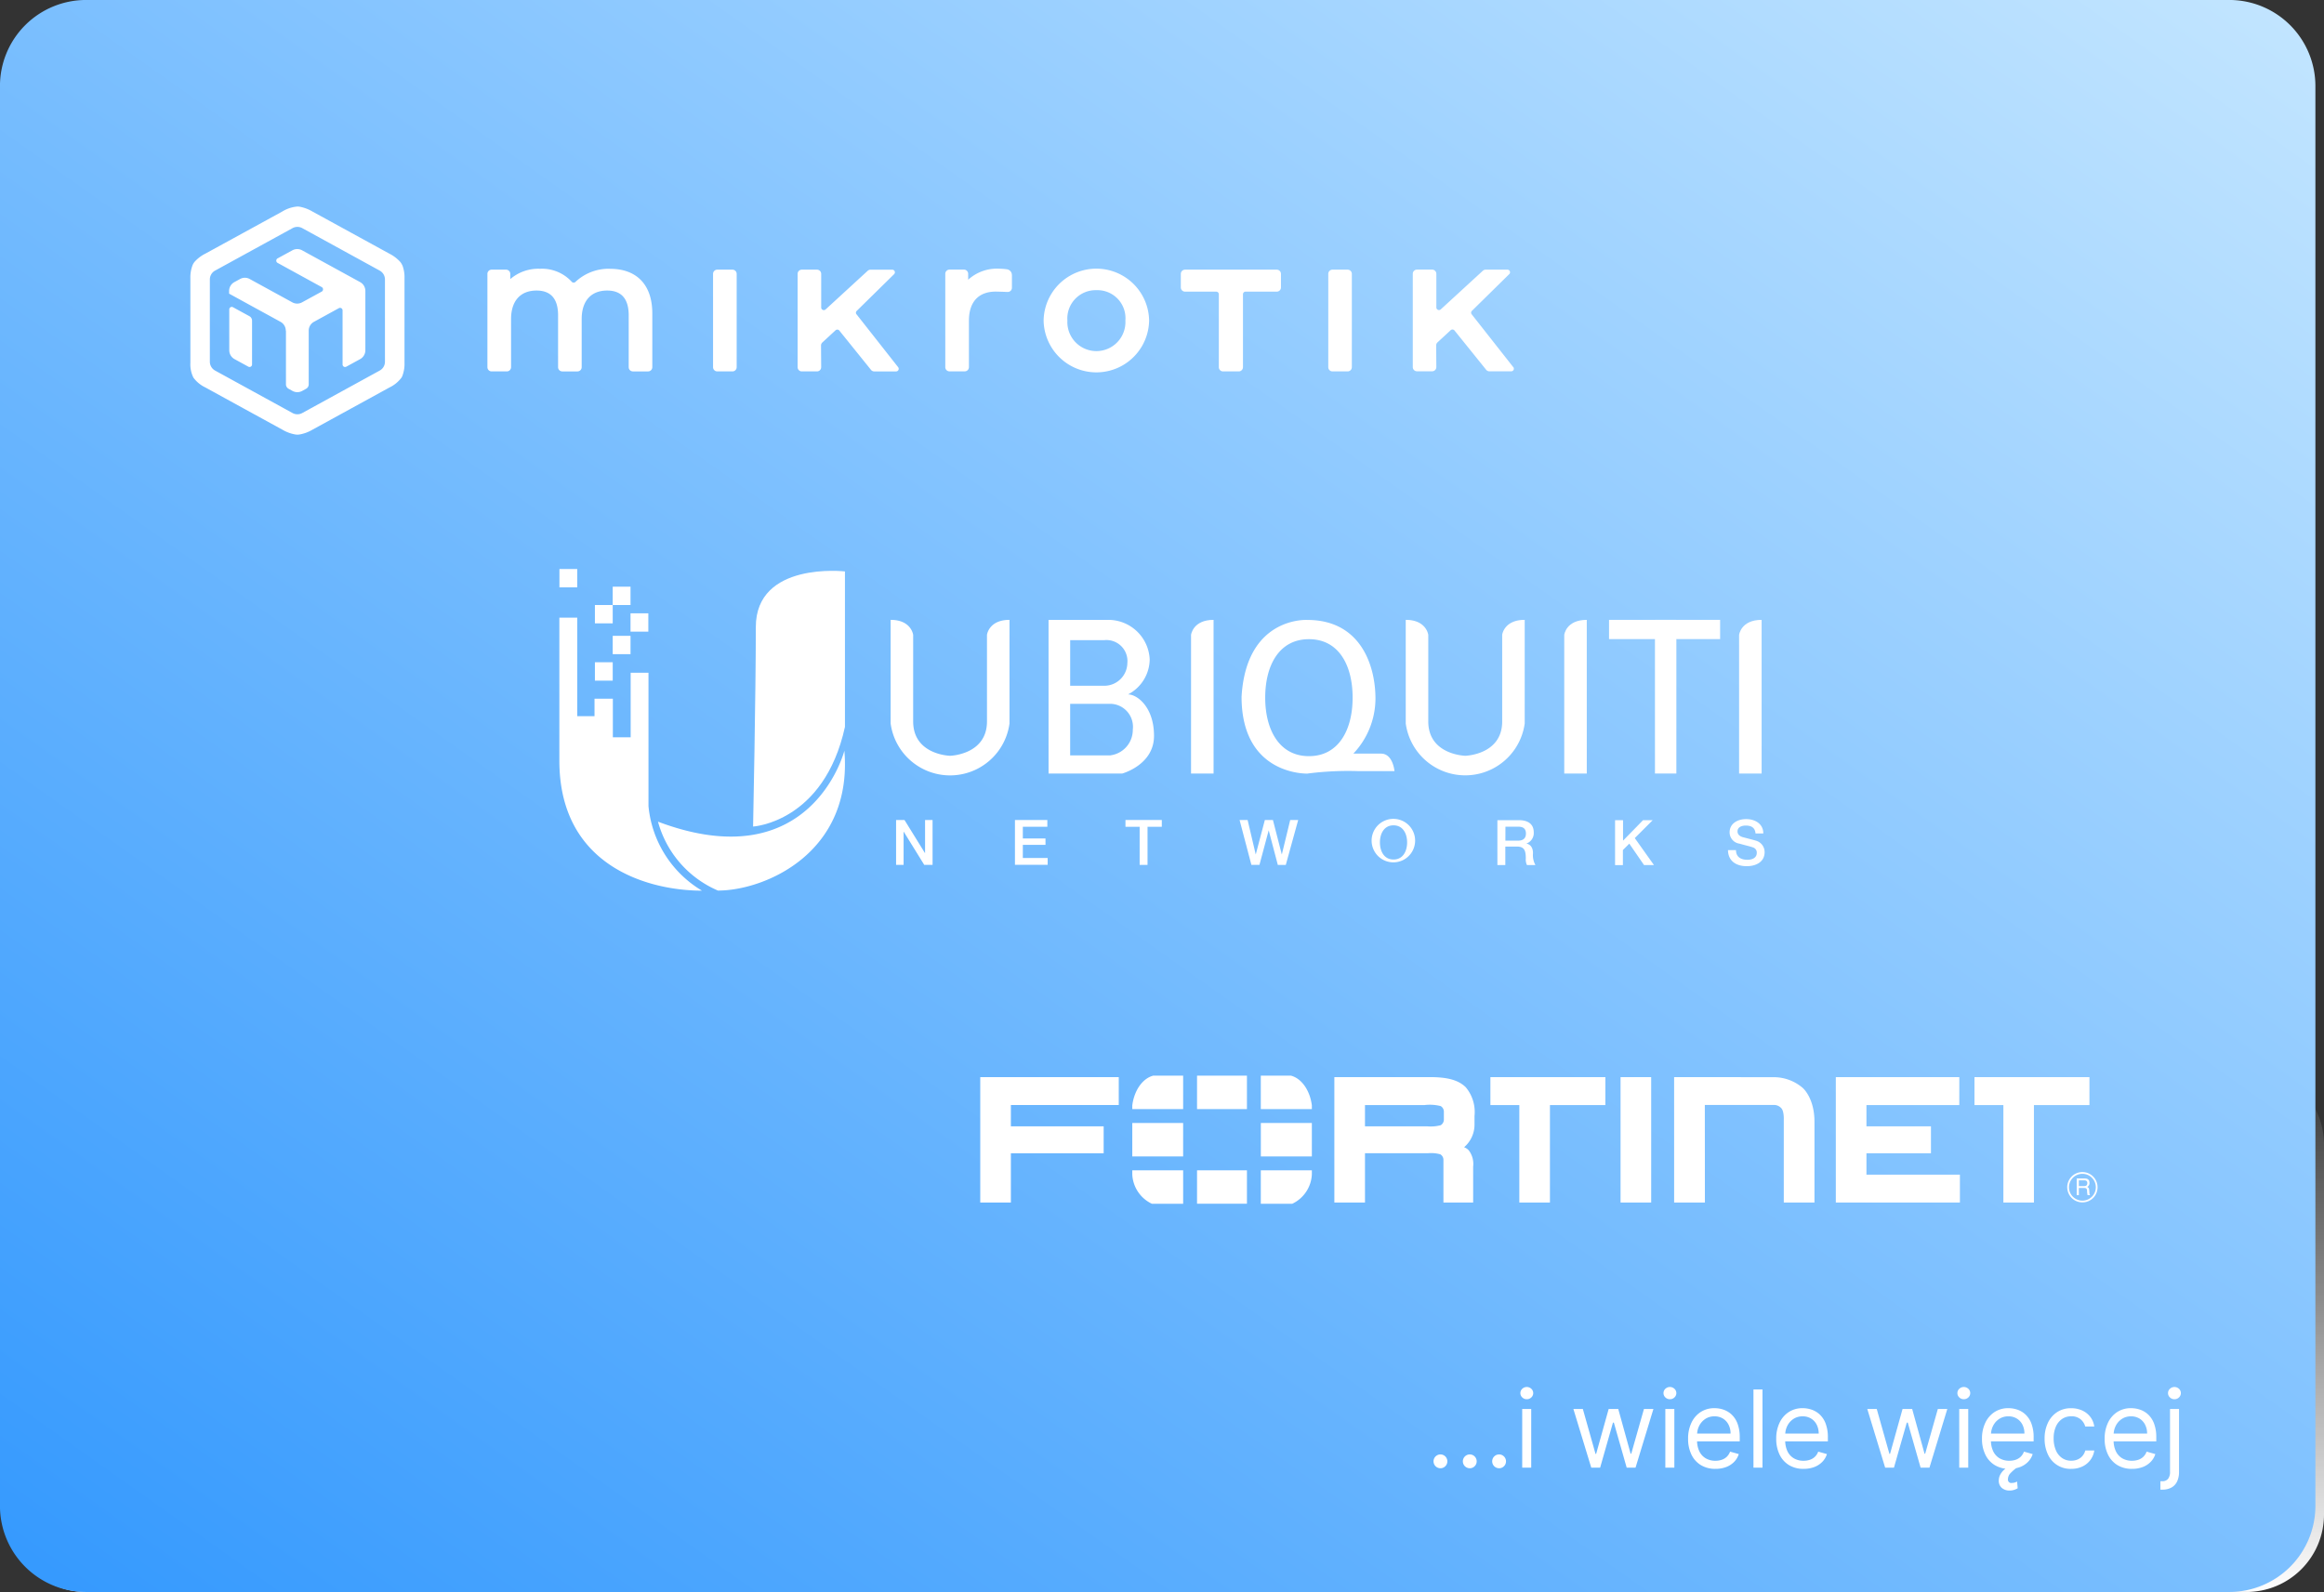 <svg xmlns="http://www.w3.org/2000/svg" xmlns:xlink="http://www.w3.org/1999/xlink" width="307.682" height="210.82" viewBox="0 0 307.682 210.82">
  <rect x="0" y="0" width="307.682" height="210.82" fill="#333333" stroke="none"/>
  <defs>
    <linearGradient id="linear-gradient" x1="0.5" x2="0.5" y2="1" gradientUnits="objectBoundingBox">
      <stop offset="0" stop-color="#fff" stop-opacity="0"/>
      <stop offset="1" stop-color="#fff"/>
    </linearGradient>
    <linearGradient id="linear-gradient-2" x1="0.985" y1="0.026" x2="0" y2="0.977" gradientUnits="objectBoundingBox">
      <stop offset="0" stop-color="#369afe"/>
      <stop offset="1" stop-color="#c2e5ff"/>
    </linearGradient>
    <clipPath id="clip-path">
      <rect id="Rectangle_739" data-name="Rectangle 739" width="175.222" height="30.208" fill="#fff"/>
    </clipPath>
    <clipPath id="clip-path-2">
      <rect id="Rectangle_2326" data-name="Rectangle 2326" width="159.572" height="93.38" fill="none"/>
    </clipPath>
  </defs>
  <g id="Group_1857" data-name="Group 1857" transform="translate(-436.707 -5804.324)">
    <path id="Social_WiFi_Device_statistics" d="M10.256,0H296.287a10.256,10.256,0,0,1,10.256,10.256v49a10.256,10.256,0,0,1-10.256,10.256H10.256A10.256,10.256,0,0,1,0,59.257v-49A10.256,10.256,0,0,1,10.256,0Z" transform="translate(437.846 5945.631)" fill="url(#linear-gradient)"/>
    <path id="Path_4011" data-name="Path 4011" d="M11.4,0H295.148a11.4,11.4,0,0,1,11.4,11.4V199.424a11.4,11.4,0,0,1-11.4,11.4H11.4A11.4,11.4,0,0,1,0,199.424V11.4A11.4,11.4,0,0,1,11.4,0Z" transform="translate(743.25 6015.145) rotate(180)" fill="url(#linear-gradient-2)"/>
    <g id="Group_1685" data-name="Group 1685" transform="translate(461.912 5831.674)">
      <g id="Group_210" data-name="Group 210" clip-path="url(#clip-path)">
        <path id="Path_932" data-name="Path 932" d="M28.06,7.79a1.872,1.872,0,0,0-.118-.236,2.054,2.054,0,0,0-.153-.215,4.9,4.9,0,0,0-1.432-1.091l-5.1-2.794L16.157.66A5.24,5.24,0,0,0,14.447.021,1.943,1.943,0,0,0,14.169,0a4.525,4.525,0,0,0-1.987.653l-5.1,2.794L1.98,6.24A4.806,4.806,0,0,0,.549,7.331,2.053,2.053,0,0,0,.4,7.547a1.872,1.872,0,0,0-.118.236A4.493,4.493,0,0,0,0,9.506V20.694a3.93,3.93,0,0,0,.4,1.96A4.207,4.207,0,0,0,1.987,23.96l5.1,2.8,5.1,2.794a5.053,5.053,0,0,0,1.709.632,1.863,1.863,0,0,0,.556,0,5.053,5.053,0,0,0,1.709-.632l10.2-5.594a4.263,4.263,0,0,0,1.591-1.306,1.872,1.872,0,0,0,.118-.236,4.493,4.493,0,0,0,.278-1.723V9.506a4.493,4.493,0,0,0-.278-1.723Zm-2.3,12.759a1.323,1.323,0,0,1-.695,1.174l-10.25,5.622a1.336,1.336,0,0,1-1.293,0L3.273,21.723a1.339,1.339,0,0,1-.695-1.174V9.659a1.331,1.331,0,0,1,.695-1.174l10.25-5.622a1.336,1.336,0,0,1,1.293,0l10.25,5.622a1.339,1.339,0,0,1,.695,1.174V20.548Zm83.007-11.48v1.689a.554.554,0,0,1-.577.556c-.479-.021-1.147-.042-1.557-.049-2.293,0-3.558,1.369-3.558,3.85v6.157a.558.558,0,0,1-.556.556H100.5a.558.558,0,0,1-.556-.556V8.909a.558.558,0,0,1,.556-.556h1.918a.558.558,0,0,1,.556.556v.785a5.673,5.673,0,0,1,4.183-1.459,8.007,8.007,0,0,1,.945.076.763.763,0,0,1,.66.751ZM88.191,14.28a.341.341,0,0,1,.028-.459l4.948-4.864a.344.344,0,0,0-.243-.591H90.046a.543.543,0,0,0-.375.146L84.1,13.627a.349.349,0,0,1-.584-.257V8.916a.558.558,0,0,0-.556-.556H80.95a.558.558,0,0,0-.556.556V21.278a.558.558,0,0,0,.556.556h2.008a.558.558,0,0,0,.556-.556l-.021-2.87a.548.548,0,0,1,.181-.41l1.737-1.605a.349.349,0,0,1,.507.035l4.19,5.2a.55.55,0,0,0,.431.208h2.891a.346.346,0,0,0,.271-.563L88.2,14.28ZM71.77,8.36H69.755a.558.558,0,0,0-.556.556V21.278a.558.558,0,0,0,.556.556H71.77a.558.558,0,0,0,.556-.556V8.916a.558.558,0,0,0-.556-.556m72.062,0H131.685a.558.558,0,0,0-.556.556v1.8a.558.558,0,0,0,.556.556h4.128a.344.344,0,0,1,.347.347v9.659a.558.558,0,0,0,.556.556H138.8a.558.558,0,0,0,.556-.556V11.619a.344.344,0,0,1,.347-.347h4.128a.558.558,0,0,0,.556-.556v-1.8a.558.558,0,0,0-.556-.556m-16.9,6.734a6.985,6.985,0,0,1-13.968,0,6.985,6.985,0,0,1,13.968,0m-3.141,0a3.714,3.714,0,0,0-3.829-4.017,3.752,3.752,0,0,0-3.85,4.017,3.845,3.845,0,1,0,7.679,0M153.214,8.36h-2.008a.558.558,0,0,0-.556.556V21.278a.558.558,0,0,0,.556.556h2.008a.558.558,0,0,0,.556-.556V8.916a.558.558,0,0,0-.556-.556M55.551,8.242a6.412,6.412,0,0,0-4.559,1.73.346.346,0,0,1-.514-.021A5.337,5.337,0,0,0,46.3,8.242a5.686,5.686,0,0,0-3.947,1.369V8.916A.558.558,0,0,0,41.8,8.36H39.881a.558.558,0,0,0-.556.556V21.278a.558.558,0,0,0,.556.556H41.9a.558.558,0,0,0,.556-.556V14.906c0-2.4,1.23-3.78,3.377-3.78,1.89,0,2.849,1.1,2.849,3.28v6.873a.558.558,0,0,0,.556.556H51.25a.558.558,0,0,0,.556-.556V14.906c0-2.4,1.23-3.78,3.377-3.78,1.89,0,2.849,1.1,2.849,3.28v6.873a.558.558,0,0,0,.556.556H60.6a.558.558,0,0,0,.556-.556v-7.13c0-3.753-2.036-5.9-5.587-5.9ZM175.138,21.264l-5.5-6.991a.341.341,0,0,1,.028-.459L174.61,8.95a.344.344,0,0,0-.243-.591H171.49a.543.543,0,0,0-.375.146l-5.573,5.115a.349.349,0,0,1-.584-.257V8.909a.558.558,0,0,0-.556-.556h-2.008a.558.558,0,0,0-.556.556V21.264a.558.558,0,0,0,.556.556H164.4a.558.558,0,0,0,.556-.556l-.021-2.87a.548.548,0,0,1,.181-.41l1.737-1.605a.349.349,0,0,1,.507.035l4.19,5.2a.55.55,0,0,0,.431.208h2.891a.346.346,0,0,0,.271-.563ZM8.165,15.114v5.8a.331.331,0,0,1-.493.292l-1.828-1a1.339,1.339,0,0,1-.695-1.174V13.627a.331.331,0,0,1,.493-.292l2.175,1.188a.667.667,0,0,1,.347.591m4.489,1.327v7.1a.675.675,0,0,0,.347.591l.514.285a1.336,1.336,0,0,0,1.293,0l.514-.285a.667.667,0,0,0,.347-.591v-7.1a1.331,1.331,0,0,1,.695-1.174l3.294-1.807a.333.333,0,0,1,.493.292v7.165a.331.331,0,0,0,.493.292l1.828-1a1.339,1.339,0,0,0,.695-1.174V11.181a1.331,1.331,0,0,0-.695-1.174L14.795,5.8a1.336,1.336,0,0,0-1.293,0l-1.96,1.07a.34.34,0,0,0,0,.591l5.851,3.21a.34.34,0,0,1,0,.591l-2.606,1.425a1.336,1.336,0,0,1-1.293,0L7.859,9.6a1.322,1.322,0,0,0-1.286,0l-.751.41a1.339,1.339,0,0,0-.695,1.174v.354l6.81,3.732a1.339,1.339,0,0,1,.695,1.174" transform="translate(0 0)" fill="#fff"/>
      </g>
    </g>
    <g id="Fortinet-Logo.wine" transform="translate(566.486 5946.771)">
      <path id="Path_3918" data-name="Path 3918" d="M95.937,16.814H91.864V.2l13.1.011a5.876,5.876,0,0,1,3.923,1.418s1.557,1.3,1.557,4.478V16.811h-4.062V5.826s.05-1.12-.332-1.514a1.3,1.3,0,0,0-.98-.427H95.929l.009,12.93Zm17.334,0V.2h16.348V3.9H117.326V6.718h8.541v3.567h-8.541v2.833H129.7v3.694H113.271Zm-28.5,0V.2h4.055V16.812ZM136.5,2.851v0Zm-1.045,13.96V3.9h-3.828V.2h15.222V3.9H139.5V16.811ZM72.414,2.851v0Zm-1.045,13.96V3.9H67.541V.2H82.763V3.9h-7.34V16.811ZM59.137,6.715a5.189,5.189,0,0,0,1.822-.144.877.877,0,0,0,.421-.724V4.761a.861.861,0,0,0-.421-.724A5.812,5.812,0,0,0,58.836,3.9h-7.9v2.82h8.2Zm2.185,10.1V11.143a.833.833,0,0,0-.426-.723,4.58,4.58,0,0,0-1.615-.141H50.936v6.532H46.881V.2H59.539c2.186.007,3.7.328,4.735,1.338a5.11,5.11,0,0,1,1.162,3.818V6.541a3.929,3.929,0,0,1-1.373,2.941l.152.075a1.48,1.48,0,0,1,.476.36,2.979,2.979,0,0,1,.566,2.138v4.755H61.322ZM0,.2V16.81H4.055V10.284H16.339V6.716H4.055V3.894H18.337V.2Zm145.45,13.67v.762h.71c.192,0,.378-.053.407-.338.041-.378-.233-.425-.407-.425Zm-.285-.251h.989c.344,0,.675.064.7.564a.552.552,0,0,1-.291.554c.228.146.234.18.269.564.023.291-.018.338.105.53H146.6l-.046-.279c-.047-.263.081-.669-.378-.669h-.728v.949h-.285V13.621Zm.745-.611a1.776,1.776,0,1,0,1.782,1.776,1.771,1.771,0,0,0-1.782-1.776m.006,3.783a2.008,2.008,0,1,1,2.008-2.007,2,2,0,0,1-2.008,2.007" transform="translate(0 -0.009)" fill="#fff"/>
      <path id="Path_3919" data-name="Path 3919" d="M42.269,16.961a4.533,4.533,0,0,0,2.589-3.872v-.551H38.1v4.423Zm2.59-12.535v-.5C44.6,1.937,43.5.369,42.094,0H38.1V4.426ZM21.085,12.537v.547a4.53,4.53,0,0,0,2.591,3.877h4.143V12.537ZM23.849,0c-1.4.369-2.507,1.938-2.764,3.931v.5h6.734V0ZM44.859,6.269H38.105v4.426h6.754ZM29.658,16.96h6.607V12.537H29.658ZM36.265,0H29.658V4.426h6.607ZM21.085,10.694h6.733V6.269H21.085Z" transform="translate(-0.957)" fill="#fff"/>
    </g>
    <g id="Group_1686" data-name="Group 1686" transform="translate(510.762 5828.889)">
      <g id="Group_1605" data-name="Group 1605" clip-path="url(#clip-path-2)">
        <path id="Path_3920" data-name="Path 3920" d="M379.437,482.884v11.462c0,4.426-4.886,4.549-4.886,4.549s-4.886-.111-4.886-4.549V482.884s-.236-1.989-2.983-1.989v13.724a7.941,7.941,0,0,0,15.738,0V480.895c-2.748,0-2.983,1.989-2.983,1.989" transform="translate(-322.823 -423.375)" fill="#fff"/>
        <path id="Path_3921" data-name="Path 3921" d="M949.625,482.884v11.462c0,4.426-4.886,4.549-4.886,4.549s-4.9-.111-4.9-4.549V482.884s-.236-1.989-2.983-1.989v13.724a7.949,7.949,0,0,0,15.75,0V480.895c-2.759,0-2.983,1.989-2.983,1.989" transform="translate(-824.8 -423.375)" fill="#fff"/>
        <path id="Path_3922" data-name="Path 3922" d="M702.2,494.619V480.895c-2.747,0-2.983,1.989-2.983,1.989v18.361H702.2Z" transform="translate(-615.586 -423.375)" fill="#fff"/>
        <path id="Path_3923" data-name="Path 3923" d="M1115.275,494.619V480.895c-2.759,0-2.983,1.989-2.983,1.989v18.361h2.983Z" transform="translate(-979.251 -423.375)" fill="#fff"/>
        <path id="Path_3924" data-name="Path 3924" d="M1308.806,494.619V480.895c-2.747,0-2.983,1.989-2.983,1.989v18.361h2.983Z" transform="translate(-1149.633 -423.375)" fill="#fff"/>
        <path id="Path_3925" data-name="Path 3925" d="M552.031,490.785a5.291,5.291,0,0,0,2.859-4.625,5.478,5.478,0,0,0-5.709-5.236l-.06,0H541.5v20.345h9.747s4.215-1.132,4.215-4.985-2.263-5.495-3.431-5.495Zm-7.669-7.185h4.55a2.786,2.786,0,0,1,3.02,3.058,3.055,3.055,0,0,1-2.984,2.986h-4.587Zm5.346,15.265h-5.348V492.04h5.477a3.046,3.046,0,0,1,2.832,3.245c0,.054-.009.107-.015.161a3.4,3.4,0,0,1-2.922,3.405Z" transform="translate(-476.733 -423.396)" fill="#fff"/>
        <path id="Path_3926" data-name="Path 3926" d="M773.584,498.672h-3.668a10.642,10.642,0,0,0,2.927-7.273c0-4.512-2.034-10.429-9.013-10.429,0,0-8.093-.51-8.714,10.173,0,10.467,8.714,10.173,8.714,10.173a41.8,41.8,0,0,1,6.8-.324h4.732s-.2-2.319-1.778-2.319m-9.547.335c-3.913,0-5.791-3.468-5.791-7.745s1.84-7.745,5.791-7.745,5.781,3.456,5.781,7.745-1.864,7.745-5.781,7.745" transform="translate(-664.796 -423.438)" fill="#fff"/>
        <rect id="Rectangle_2318" data-name="Rectangle 2318" width="14.706" height="2.548" transform="translate(138.971 57.52)" fill="#fff"/>
        <rect id="Rectangle_2319" data-name="Rectangle 2319" width="2.834" height="20.35" transform="translate(145.05 57.52)" fill="#fff"/>
        <rect id="Rectangle_2320" data-name="Rectangle 2320" width="2.358" height="2.428" transform="translate(0.011 50.79)" fill="#fff"/>
        <rect id="Rectangle_2321" data-name="Rectangle 2321" width="2.358" height="2.438" transform="translate(4.707 63.133)" fill="#fff"/>
        <rect id="Rectangle_2322" data-name="Rectangle 2322" width="2.358" height="2.428" transform="translate(4.707 55.555)" fill="#fff"/>
        <rect id="Rectangle_2323" data-name="Rectangle 2323" width="2.358" height="2.428" transform="translate(7.065 53.128)" fill="#fff"/>
        <rect id="Rectangle_2324" data-name="Rectangle 2324" width="2.358" height="2.428" transform="translate(7.065 59.636)" fill="#fff"/>
        <rect id="Rectangle_2325" data-name="Rectangle 2325" width="2.358" height="2.428" transform="translate(9.422 56.654)" fill="#fff"/>
        <path id="Path_3927" data-name="Path 3927" d="M.014,478.459H2.372v13.049H4.655V489.19H7.083V494.3H9.441v-8.544H11.8v17.663a14.621,14.621,0,0,0,7.083,11.194C11.906,514.611,0,511.467,0,497.382V478.459Z" transform="translate(0 -421.23)" fill="#fff" fill-rule="evenodd"/>
        <path id="Path_3928" data-name="Path 3928" d="M109.187,635.189a13.886,13.886,0,0,0,7.939,9.119c6.156,0,17.873-4.937,16.736-18.519,0,0-4.343,17.048-24.665,9.4Z" transform="translate(-96.127 -550.938)" fill="#fff" fill-rule="evenodd"/>
        <path id="Path_3929" data-name="Path 3929" d="M214.4,460.5s9.386-.544,12.162-13.2V426.714s-11.8-1.36-11.8,7.366S214.4,460.5,214.4,460.5" transform="translate(-188.751 -375.607)" fill="#fff" fill-rule="evenodd"/>
        <path id="Path_3930" data-name="Path 3930" d="M372.725,702.478h1.1l2.711,4.382h.013v-4.382h.994v5.947h-1.1l-2.711-4.382h-.025v4.382h-.994v-5.947Z" transform="translate(-328.132 -618.455)" fill="#fff"/>
        <path id="Path_3931" data-name="Path 3931" d="M504.3,702.316h4.276v.9h-3.244v1.549h3v.845h-3v1.74h3.287v.9h-4.331v-5.947Z" transform="translate(-443.97 -618.293)" fill="#fff"/>
        <path id="Path_3932" data-name="Path 3932" d="M626.614,702.478h4.811v.9h-1.889v5.047h-1.044v-5.047h-1.878Z" transform="translate(-551.665 -618.455)" fill="#fff"/>
        <path id="Path_3933" data-name="Path 3933" d="M752.916,702.444h1.056l1.069,4.549h.012l1.2-4.549h1.069l1.169,4.549h.013l1.106-4.549h1.056l-1.642,5.947h-1.056l-1.2-4.554h-.013l-1.218,4.549H754.47l-1.565-5.947Z" transform="translate(-662.85 -618.42)" fill="#fff"/>
        <path id="Path_3934" data-name="Path 3934" d="M905.137,704.342a2.88,2.88,0,1,1,.01-.222q0,.111-.01.222m-4.65,0c0,1.144.535,2.263,1.8,2.263s1.8-1.119,1.8-2.263-.535-2.263-1.8-2.263-1.8,1.119-1.8,2.263" transform="translate(-791.849 -617.348)" fill="#fff"/>
        <path id="Path_3935" data-name="Path 3935" d="M1038.313,702.674h2.834c1.305,0,1.964.6,1.964,1.6a1.464,1.464,0,0,1-.983,1.5c.36.063.883.335.883,1.28a2.7,2.7,0,0,0,.324,1.565h-1.119a1.626,1.626,0,0,1-.156-.87c0-1.1-.224-1.579-1.182-1.579h-1.529v2.449H1038.3V702.68Zm1.044,2.711h1.7c.659,0,1.019-.324,1.019-.939,0-.759-.5-.908-1.031-.908h-1.682Z" transform="translate(-914.109 -618.627)" fill="#fff"/>
        <path id="Path_3936" data-name="Path 3936" d="M1168.542,702.674h1.044v2.711l2.648-2.711h1.28l-2.374,2.374,2.536,3.568h-1.312l-1.952-2.834-.845.845v2h-1.037v-5.947Z" transform="translate(-1028.761 -618.627)" fill="#fff"/>
        <path id="Path_3937" data-name="Path 3937" d="M1294.617,705.625c0,.92.672,1.28,1.5,1.28.92,0,1.252-.448,1.252-.9a.709.709,0,0,0-.5-.734c-.423-.156-.958-.261-1.778-.5a1.509,1.509,0,0,1-1.318-1.5c0-1.194,1.1-1.753,2.175-1.753,1.243,0,2.288.659,2.288,1.9H1297.2c-.05-.77-.571-1.044-1.28-1.044-.485,0-1.1.174-1.1.77,0,.41.286.646.709.77.088.025,1.408.36,1.721.46a1.565,1.565,0,0,1,1.157,1.517c0,1.33-1.182,1.864-2.362,1.864-1.355,0-2.462-.646-2.487-2.125h1.044Z" transform="translate(-1138.839 -617.613)" fill="#fff"/>
      </g>
    </g>
    <path id="Path_4183" data-name="Path 4183" d="M466.563,14.759a.915.915,0,1,1,.786-.455.952.952,0,0,1-.329.331A.867.867,0,0,1,466.563,14.759Zm3.883,0a.915.915,0,1,1,.786-.455.952.952,0,0,1-.329.331A.867.867,0,0,1,470.446,14.759Zm3.883,0a.915.915,0,1,1,.786-.455.951.951,0,0,1-.329.331A.866.866,0,0,1,474.329,14.759Zm3.054-.081V6.912h1.193v7.766Zm.607-9.06a.84.84,0,0,1-.6-.238.777.777,0,0,1,0-1.143.874.874,0,0,1,1.2,0,.777.777,0,0,1,0,1.143A.84.84,0,0,1,477.989,5.618Zm8.534,9.06-2.366-7.766h1.254l1.678,5.946h.081l1.658-5.946H490.1l1.638,5.925h.081L493.5,6.912h1.254l-2.366,7.766h-1.173l-1.7-5.966H489.4l-1.7,5.966Zm9.808,0V6.912h1.193v7.766Zm.607-9.06a.84.84,0,0,1-.6-.238.777.777,0,0,1,0-1.143.874.874,0,0,1,1.2,0,.777.777,0,0,1,0,1.143A.839.839,0,0,1,496.938,5.618Zm6.026,9.222a3.625,3.625,0,0,1-1.934-.5,3.284,3.284,0,0,1-1.249-1.4,4.72,4.72,0,0,1-.437-2.091,4.819,4.819,0,0,1,.437-2.106,3.427,3.427,0,0,1,1.223-1.426,3.286,3.286,0,0,1,1.838-.513,3.682,3.682,0,0,1,1.2.2,2.985,2.985,0,0,1,1.077.655,3.168,3.168,0,0,1,.774,1.2,5.088,5.088,0,0,1,.288,1.83V11.2h-5.986V10.168h4.773A2.567,2.567,0,0,0,504.706,9a2,2,0,0,0-.738-.814,2.08,2.08,0,0,0-1.125-.3,2.14,2.14,0,0,0-1.231.351,2.34,2.34,0,0,0-.8.913,2.673,2.673,0,0,0-.278,1.2v.688a3.293,3.293,0,0,0,.306,1.489,2.153,2.153,0,0,0,.852.925,2.488,2.488,0,0,0,1.269.316,2.559,2.559,0,0,0,.852-.134,1.777,1.777,0,0,0,.66-.4,1.814,1.814,0,0,0,.43-.675l1.153.324a2.535,2.535,0,0,1-.612,1.029,2.937,2.937,0,0,1-1.062.688A3.9,3.9,0,0,1,502.965,14.839Zm6.229-10.516V14.678H508V4.324Zm5.44,10.516a3.625,3.625,0,0,1-1.934-.5,3.284,3.284,0,0,1-1.249-1.4,4.718,4.718,0,0,1-.437-2.091,4.817,4.817,0,0,1,.437-2.106,3.426,3.426,0,0,1,1.223-1.426,3.286,3.286,0,0,1,1.838-.513,3.681,3.681,0,0,1,1.2.2,2.986,2.986,0,0,1,1.077.655,3.169,3.169,0,0,1,.773,1.2,5.087,5.087,0,0,1,.288,1.83V11.2h-5.986V10.168h4.773A2.566,2.566,0,0,0,516.375,9a2,2,0,0,0-.738-.814,2.08,2.08,0,0,0-1.125-.3,2.141,2.141,0,0,0-1.231.351,2.34,2.34,0,0,0-.8.913,2.674,2.674,0,0,0-.278,1.2v.688a3.293,3.293,0,0,0,.306,1.489,2.154,2.154,0,0,0,.852.925,2.489,2.489,0,0,0,1.269.316,2.559,2.559,0,0,0,.852-.134,1.776,1.776,0,0,0,.66-.4,1.813,1.813,0,0,0,.43-.675l1.153.324a2.536,2.536,0,0,1-.612,1.029,2.938,2.938,0,0,1-1.062.688A3.9,3.9,0,0,1,514.633,14.839Zm10.8-.162-2.366-7.766h1.254L526,12.858h.081l1.658-5.946h1.274l1.638,5.925h.081l1.678-5.925h1.254L531.3,14.678h-1.173l-1.7-5.966H528.3l-1.7,5.966Zm9.808,0V6.912h1.193v7.766Zm.607-9.06a.84.84,0,0,1-.6-.238.777.777,0,0,1,0-1.143.874.874,0,0,1,1.2,0,.777.777,0,0,1,0,1.143A.84.84,0,0,1,535.847,5.618Zm6.026,9.222a3.625,3.625,0,0,1-1.934-.5,3.284,3.284,0,0,1-1.249-1.4,4.718,4.718,0,0,1-.437-2.091,4.817,4.817,0,0,1,.437-2.106,3.427,3.427,0,0,1,1.224-1.426,3.286,3.286,0,0,1,1.838-.513,3.681,3.681,0,0,1,1.2.2,2.985,2.985,0,0,1,1.077.655,3.168,3.168,0,0,1,.773,1.2,5.086,5.086,0,0,1,.288,1.83V11.2H539.1V10.168h4.773A2.566,2.566,0,0,0,543.615,9a2,2,0,0,0-.738-.814,2.08,2.08,0,0,0-1.125-.3,2.141,2.141,0,0,0-1.231.351,2.34,2.34,0,0,0-.8.913,2.674,2.674,0,0,0-.278,1.2v.688a3.292,3.292,0,0,0,.306,1.489,2.153,2.153,0,0,0,.852.925,2.488,2.488,0,0,0,1.269.316,2.56,2.56,0,0,0,.852-.134,1.776,1.776,0,0,0,.66-.4,1.813,1.813,0,0,0,.43-.675l1.153.324a2.536,2.536,0,0,1-.612,1.029,2.937,2.937,0,0,1-1.062.688A3.9,3.9,0,0,1,541.873,14.839Zm.04,2.872a1.547,1.547,0,0,1-1.029-.341,1.223,1.223,0,0,1-.407-.993,1.7,1.7,0,0,1,.182-.748,2.313,2.313,0,0,1,.586-.723,4.481,4.481,0,0,1,1.072-.652l.546.425a6.224,6.224,0,0,0-.814.708,1.173,1.173,0,0,0-.359.829.435.435,0,0,0,.526.485,1.245,1.245,0,0,0,.4-.061,1.686,1.686,0,0,0,.283-.121l.081.89a2.281,2.281,0,0,1-.437.2A1.852,1.852,0,0,1,541.914,17.711Zm8.15-2.872a3.25,3.25,0,0,1-3.094-1.936,4.814,4.814,0,0,1-.425-2.068,4.76,4.76,0,0,1,.437-2.091,3.433,3.433,0,0,1,1.223-1.421,3.286,3.286,0,0,1,1.838-.513,3.482,3.482,0,0,1,1.476.3,2.827,2.827,0,0,1,1.077.849,2.648,2.648,0,0,1,.521,1.274h-1.193a1.87,1.87,0,0,0-.6-.943,1.832,1.832,0,0,0-1.256-.412,2.1,2.1,0,0,0-1.221.361,2.367,2.367,0,0,0-.814,1.016,3.755,3.755,0,0,0-.291,1.534,3.961,3.961,0,0,0,.286,1.567,2.374,2.374,0,0,0,.809,1.036,2.081,2.081,0,0,0,1.231.369,2.131,2.131,0,0,0,.844-.162,1.742,1.742,0,0,0,.642-.465,1.783,1.783,0,0,0,.374-.728h1.193a2.761,2.761,0,0,1-.5,1.236,2.792,2.792,0,0,1-1.047.87A3.366,3.366,0,0,1,550.064,14.839Zm8.049,0a3.625,3.625,0,0,1-1.934-.5,3.284,3.284,0,0,1-1.249-1.4,4.719,4.719,0,0,1-.437-2.091,4.818,4.818,0,0,1,.437-2.106,3.427,3.427,0,0,1,1.223-1.426,3.286,3.286,0,0,1,1.838-.513,3.681,3.681,0,0,1,1.2.2,2.985,2.985,0,0,1,1.077.655,3.168,3.168,0,0,1,.773,1.2,5.086,5.086,0,0,1,.288,1.83V11.2h-5.986V10.168h4.773A2.566,2.566,0,0,0,559.854,9a2,2,0,0,0-.738-.814,2.08,2.08,0,0,0-1.125-.3,2.141,2.141,0,0,0-1.231.351,2.34,2.34,0,0,0-.8.913,2.673,2.673,0,0,0-.278,1.2v.688a3.293,3.293,0,0,0,.306,1.489,2.153,2.153,0,0,0,.852.925,2.488,2.488,0,0,0,1.269.316,2.56,2.56,0,0,0,.852-.134,1.777,1.777,0,0,0,.66-.4,1.813,1.813,0,0,0,.43-.675l1.153.324a2.535,2.535,0,0,1-.612,1.029,2.937,2.937,0,0,1-1.062.688A3.9,3.9,0,0,1,558.112,14.839Zm5.035-7.927h1.193v8.332a2.919,2.919,0,0,1-.245,1.244,1.8,1.8,0,0,1-.738.814,2.429,2.429,0,0,1-1.241.288h-.243V16.477h.222a.955.955,0,0,0,.8-.321,1.445,1.445,0,0,0,.253-.913Zm.586-1.294a.84.84,0,0,1-.6-.238.777.777,0,0,1,0-1.143.874.874,0,0,1,1.2,0,.777.777,0,0,1,0,1.143A.839.839,0,0,1,563.734,5.618Z" transform="translate(160.854 5984)" fill="#fff"/>
  </g>
</svg>
